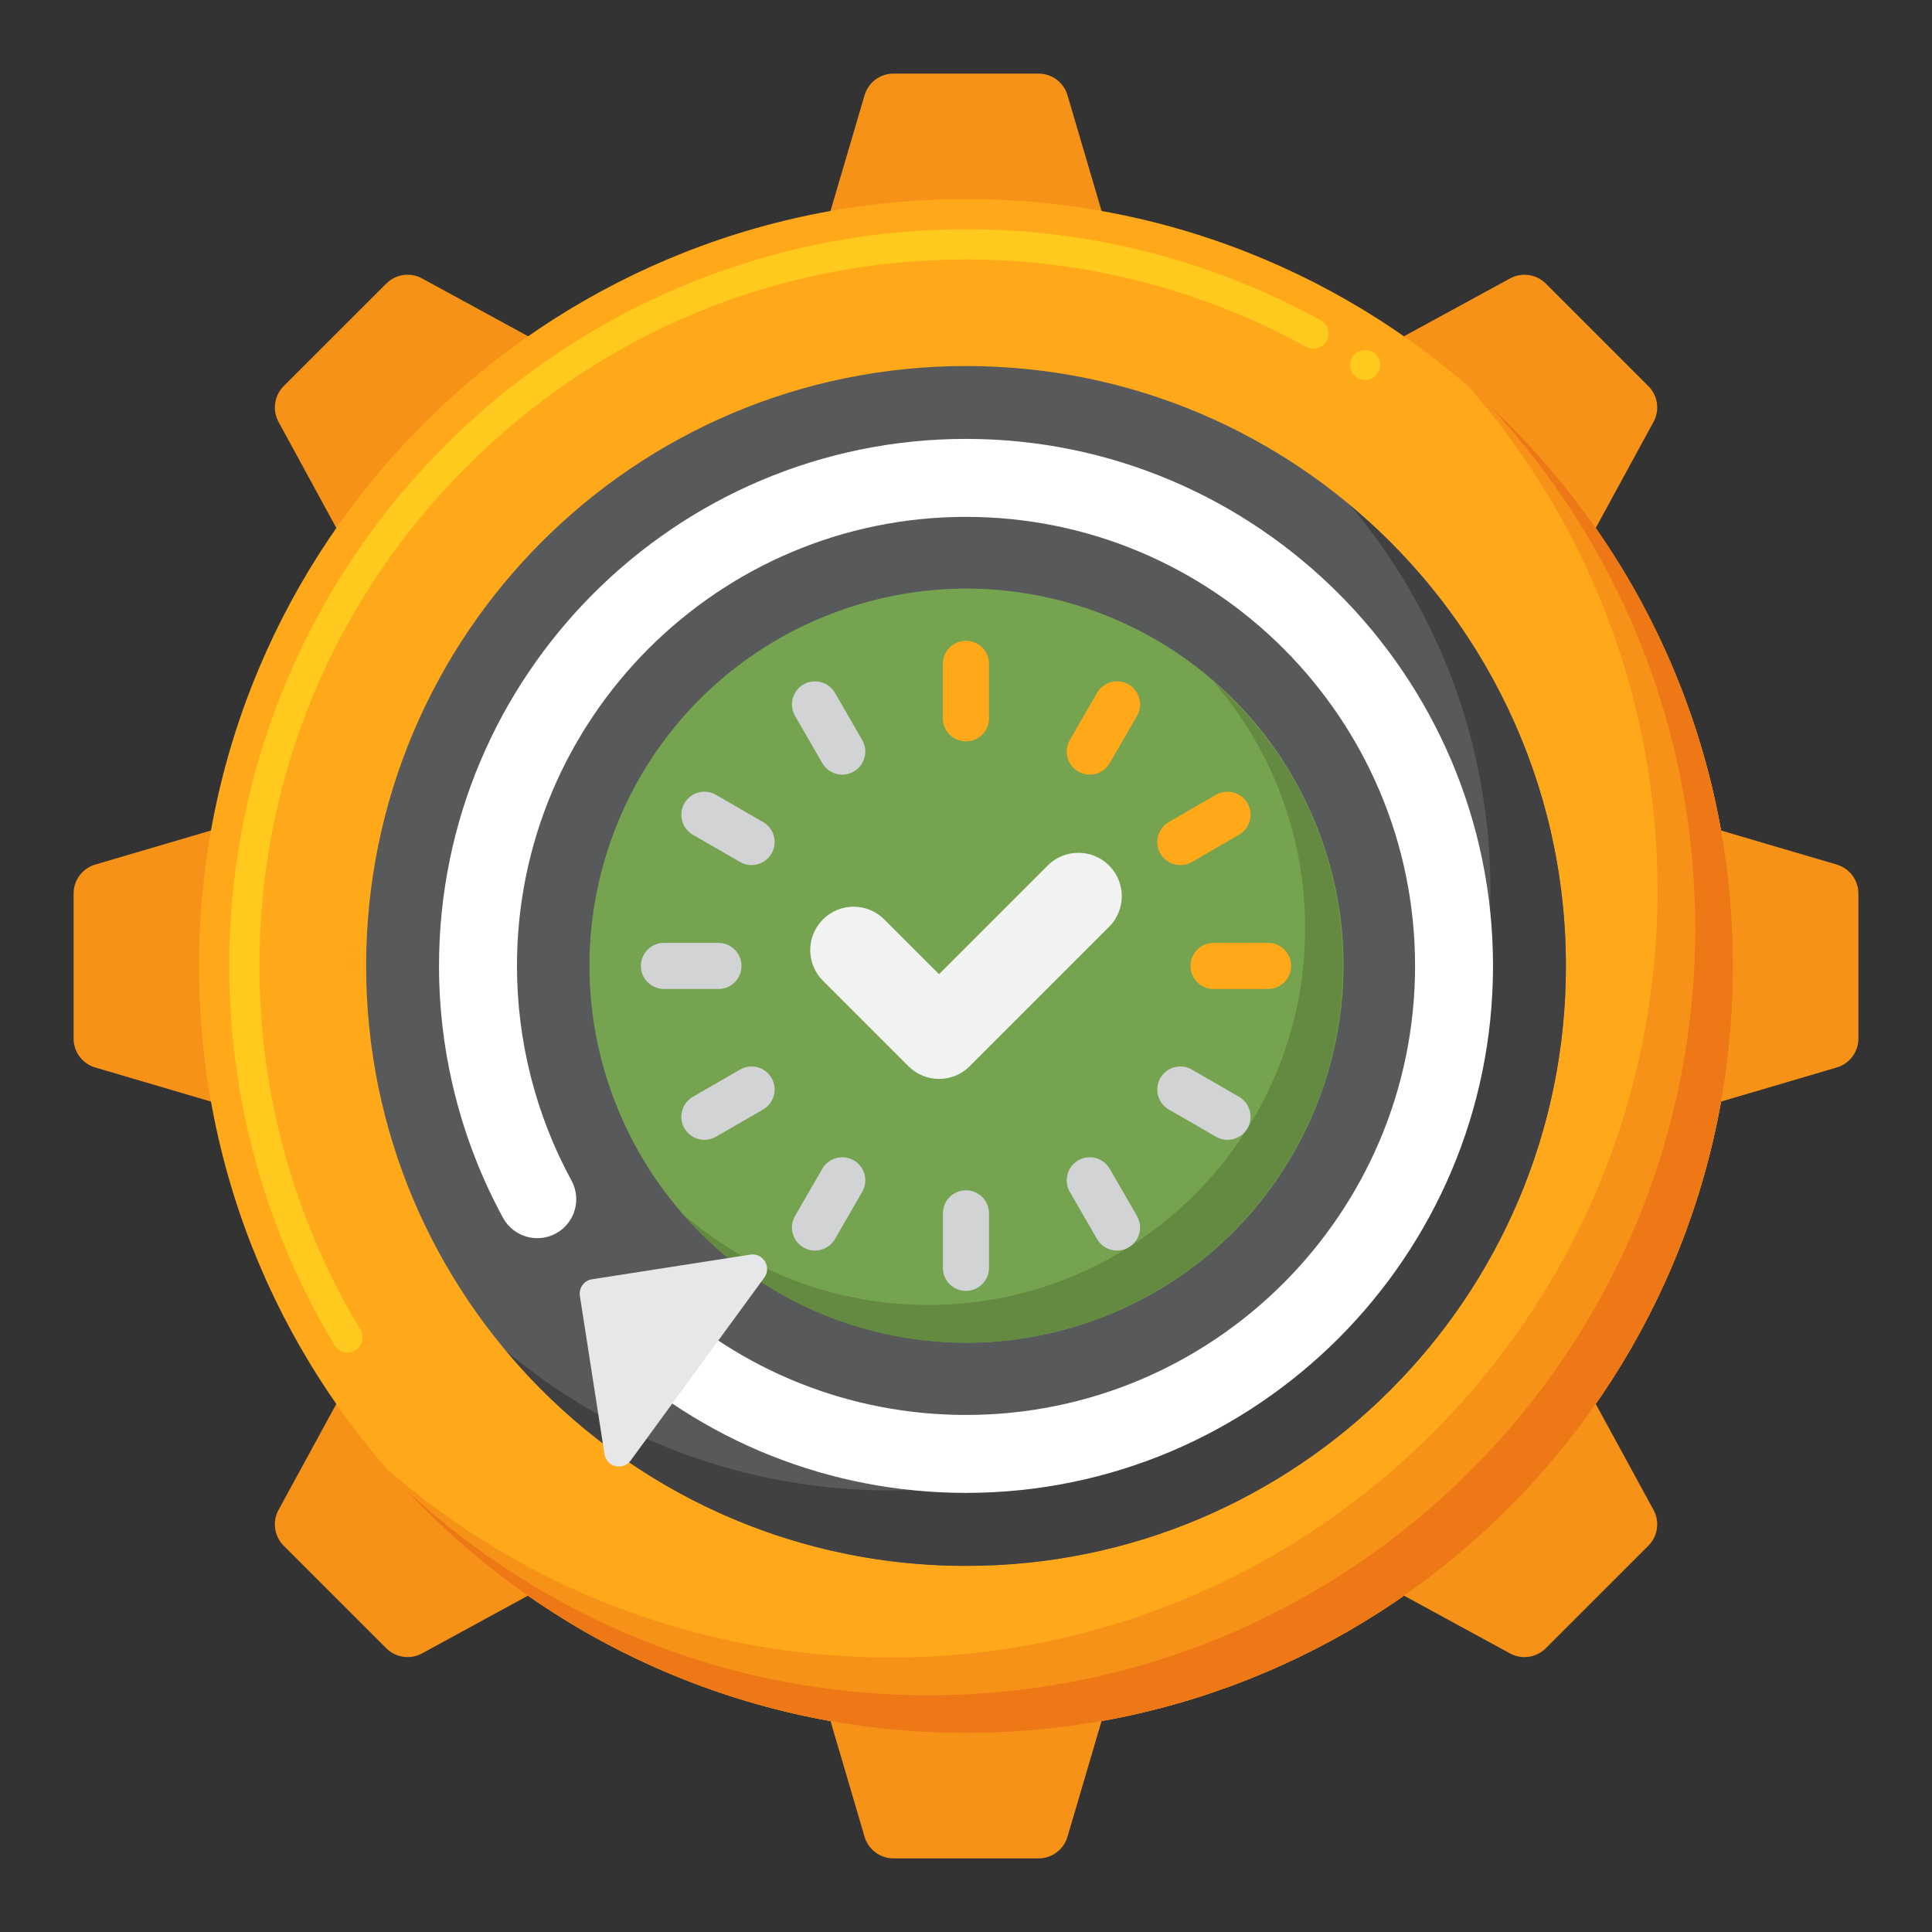 <svg width="64" height="64" viewBox="0 0 64 64" fill="none" xmlns="http://www.w3.org/2000/svg">
<rect x="0" y="0" width="64" height="64" fill="#333333" stroke="none"/>
<path d="M36.314 10.929H27.688C27.02 10.929 26.54 10.287 26.729 9.646L28.64 3.155C28.765 2.729 29.156 2.438 29.599 2.438H34.403C34.847 2.438 35.237 2.729 35.362 3.155L37.274 9.646C37.462 10.287 36.982 10.929 36.314 10.929Z" fill="#F79219"/>
<path d="M27.688 53.07H36.314C36.982 53.07 37.462 53.712 37.274 54.353L35.362 60.844C35.237 61.27 34.847 61.562 34.403 61.562H29.599C29.156 61.562 28.765 61.27 28.64 60.844L26.729 54.353C26.54 53.712 27.021 53.07 27.688 53.07Z" fill="#F79219"/>
<path d="M53.07 36.314V27.688C53.07 27.02 53.712 26.54 54.353 26.729L60.844 28.64C61.27 28.765 61.562 29.156 61.562 29.599V34.403C61.562 34.847 61.27 35.237 60.844 35.362L54.353 37.274C53.712 37.462 53.07 36.982 53.07 36.314Z" fill="#F79219"/>
<path d="M10.929 27.688V36.314C10.929 36.982 10.287 37.462 9.646 37.274L3.155 35.362C2.729 35.237 2.438 34.847 2.438 34.403V29.599C2.438 29.156 2.729 28.765 3.155 28.64L9.646 26.729C10.287 26.54 10.929 27.021 10.929 27.688Z" fill="#F79219"/>
<path d="M49.951 20.147L43.852 14.047C43.379 13.575 43.494 12.782 44.08 12.462L50.022 9.224C50.411 9.011 50.894 9.081 51.208 9.395L54.604 12.791C54.918 13.105 54.988 13.588 54.775 13.977L51.537 19.919C51.217 20.505 50.423 20.619 49.951 20.147Z" fill="#F79219"/>
<path d="M14.051 43.848L20.151 49.947C20.623 50.419 20.509 51.213 19.922 51.532L13.981 54.771C13.591 54.983 13.109 54.914 12.795 54.6L9.398 51.204C9.085 50.89 9.015 50.407 9.227 50.018L12.466 44.076C12.786 43.49 13.579 43.376 14.051 43.848Z" fill="#F79219"/>
<path d="M43.852 49.947L49.951 43.848C50.423 43.376 51.217 43.49 51.536 44.076L54.775 50.018C54.987 50.407 54.918 50.89 54.604 51.204L51.207 54.6C50.893 54.914 50.411 54.984 50.021 54.772L44.08 51.533C43.494 51.213 43.38 50.419 43.852 49.947Z" fill="#F79219"/>
<path d="M20.151 14.047L14.051 20.147C13.579 20.619 12.786 20.505 12.466 19.919L9.227 13.977C9.015 13.588 9.085 13.105 9.398 12.791L12.795 9.395C13.109 9.081 13.591 9.011 13.981 9.223L19.922 12.462C20.509 12.782 20.623 13.575 20.151 14.047Z" fill="#F79219"/>
<path d="M32.001 57.408C46.033 57.408 57.408 46.033 57.408 32.001C57.408 17.969 46.033 6.594 32.001 6.594C17.969 6.594 6.594 17.969 6.594 32.001C6.594 46.033 17.969 57.408 32.001 57.408Z" fill="#FFA91A"/>
<path d="M11.511 44.806C11.334 44.806 11.174 44.716 11.081 44.564C8.801 40.779 7.594 36.436 7.594 32.001C7.594 18.544 18.544 7.596 32.001 7.594H32.006C34.091 7.594 36.164 7.859 38.166 8.384C40.109 8.891 41.989 9.641 43.754 10.614C43.871 10.679 43.954 10.784 43.992 10.914C44.029 11.041 44.014 11.176 43.949 11.294C43.822 11.526 43.506 11.619 43.269 11.491C39.836 9.596 35.939 8.594 32.001 8.594C25.759 8.594 19.884 11.031 15.459 15.459C11.031 19.884 8.594 25.759 8.594 32.001C8.594 36.251 9.751 40.419 11.939 44.049C12.081 44.284 12.004 44.591 11.768 44.734C11.691 44.781 11.601 44.806 11.511 44.806ZM45.221 12.591C45.121 12.591 45.026 12.561 44.944 12.506C44.831 12.431 44.756 12.319 44.729 12.189C44.704 12.059 44.729 11.924 44.804 11.814C44.952 11.591 45.276 11.526 45.496 11.674C45.727 11.826 45.789 12.139 45.637 12.366C45.544 12.506 45.389 12.591 45.221 12.591Z" fill="#FFC91D"/>
<path d="M48.672 12.828C52.555 17.29 54.907 23.12 54.907 29.5C54.907 43.532 43.532 54.907 29.5 54.907C23.12 54.907 17.29 52.555 12.828 48.672C17.486 54.024 24.348 57.407 32 57.407C46.032 57.407 57.407 46.032 57.407 32C57.407 24.348 54.023 17.486 48.672 12.828Z" fill="#F79219"/>
<path d="M49.329 13.422C53.564 17.961 56.157 24.052 56.157 30.75C56.157 44.782 44.782 56.157 30.75 56.157C24.052 56.157 17.961 53.564 13.422 49.329C18.059 54.299 24.666 57.407 32 57.407C46.032 57.407 57.407 46.032 57.407 32C57.407 24.666 54.298 18.059 49.329 13.422Z" fill="#EF7816"/>
<path d="M32 51.868C42.975 51.868 51.872 42.971 51.872 31.997C51.872 21.022 42.975 12.125 32 12.125C21.026 12.125 12.129 21.022 12.129 31.997C12.129 42.971 21.026 51.868 32 51.868Z" fill="#58595B"/>
<path d="M44.746 16.758C47.633 20.208 49.373 24.651 49.373 29.502C49.373 40.477 40.477 49.373 29.502 49.373C24.651 49.373 20.208 47.633 16.758 44.746C20.403 49.101 25.878 51.873 32.002 51.873C42.977 51.873 51.873 42.977 51.873 32.002C51.873 25.878 49.101 20.403 44.746 16.758Z" fill="#414042"/>
<path d="M36.798 43.524C43.169 40.883 46.192 33.578 43.552 27.207C40.911 20.836 33.605 17.812 27.235 20.453C20.864 23.094 17.84 30.399 20.481 36.77C23.121 43.141 30.427 46.164 36.798 43.524Z" fill="#76A34F"/>
<path d="M40.182 22.562C42.084 24.753 43.235 27.614 43.235 30.743C43.235 37.638 37.646 43.228 30.751 43.228C27.622 43.228 24.761 42.076 22.57 40.174C24.859 42.81 28.235 44.478 32.001 44.478C38.896 44.478 44.485 38.888 44.485 31.993C44.485 28.228 42.818 24.852 40.182 22.562Z" fill="#648940"/>
<path d="M31.107 35.74C30.739 35.74 30.372 35.6 30.091 35.319L27.261 32.489C26.7 31.928 26.7 31.018 27.261 30.457C27.822 29.896 28.732 29.896 29.293 30.457L31.107 32.271L34.707 28.671C35.268 28.11 36.178 28.11 36.739 28.671C37.301 29.232 37.301 30.142 36.739 30.703L32.123 35.319C31.843 35.6 31.475 35.74 31.107 35.74Z" fill="#F1F2F2"/>
<path d="M31.998 24.559C31.576 24.559 31.234 24.217 31.234 23.795V21.991C31.234 21.569 31.576 21.227 31.998 21.227C32.42 21.227 32.762 21.569 32.762 21.991V23.795C32.762 24.217 32.42 24.559 31.998 24.559Z" fill="#FFA91A"/>
<path d="M31.998 42.762C31.576 42.762 31.234 42.42 31.234 41.998V40.194C31.234 39.772 31.576 39.43 31.998 39.43C32.42 39.43 32.762 39.772 32.762 40.194V41.998C32.762 42.42 32.42 42.762 31.998 42.762Z" fill="#D1D3D4"/>
<path d="M27.901 25.661C27.637 25.661 27.381 25.524 27.239 25.279L26.337 23.716C26.126 23.351 26.251 22.884 26.616 22.673C26.982 22.462 27.449 22.587 27.66 22.953L28.562 24.515C28.773 24.88 28.648 25.348 28.283 25.558C28.163 25.628 28.031 25.661 27.901 25.661Z" fill="#D1D3D4"/>
<path d="M37.003 41.427C36.739 41.427 36.482 41.29 36.341 41.044L35.438 39.482C35.227 39.117 35.353 38.65 35.718 38.438C36.084 38.227 36.55 38.353 36.761 38.718L37.664 40.281C37.875 40.646 37.749 41.113 37.384 41.324C37.264 41.394 37.133 41.427 37.003 41.427Z" fill="#D1D3D4"/>
<path d="M24.896 28.657C24.767 28.657 24.635 28.624 24.515 28.555L22.952 27.652C22.587 27.442 22.462 26.974 22.673 26.609C22.884 26.243 23.351 26.118 23.716 26.329L25.279 27.232C25.644 27.442 25.77 27.91 25.558 28.275C25.417 28.52 25.16 28.657 24.896 28.657Z" fill="#D1D3D4"/>
<path d="M40.662 37.759C40.532 37.759 40.401 37.726 40.281 37.656L38.718 36.754C38.353 36.543 38.227 36.076 38.438 35.71C38.65 35.345 39.117 35.219 39.482 35.431L41.044 36.333C41.41 36.544 41.535 37.011 41.324 37.377C41.182 37.622 40.926 37.759 40.662 37.759Z" fill="#D1D3D4"/>
<path d="M23.799 32.762H21.994C21.573 32.762 21.23 32.42 21.23 31.998C21.23 31.576 21.573 31.234 21.994 31.234H23.799C24.221 31.234 24.563 31.576 24.563 31.998C24.563 32.42 24.221 32.762 23.799 32.762Z" fill="#D1D3D4"/>
<path d="M42.006 32.762H40.202C39.779 32.762 39.438 32.42 39.438 31.998C39.438 31.576 39.779 31.234 40.202 31.234H42.006C42.428 31.234 42.77 31.576 42.77 31.998C42.77 32.42 42.428 32.762 42.006 32.762Z" fill="#FFA91A"/>
<path d="M23.335 37.759C23.071 37.759 22.814 37.622 22.673 37.377C22.462 37.011 22.587 36.544 22.952 36.333L24.515 35.431C24.881 35.219 25.347 35.345 25.558 35.71C25.77 36.076 25.644 36.543 25.279 36.754L23.716 37.656C23.596 37.726 23.465 37.759 23.335 37.759Z" fill="#D1D3D4"/>
<path d="M39.101 28.657C38.837 28.657 38.58 28.52 38.438 28.275C38.227 27.91 38.353 27.442 38.718 27.232L40.281 26.329C40.646 26.118 41.113 26.243 41.324 26.609C41.535 26.974 41.41 27.441 41.044 27.652L39.482 28.555C39.362 28.624 39.23 28.657 39.101 28.657Z" fill="#FFA91A"/>
<path d="M26.998 41.427C26.868 41.427 26.737 41.394 26.616 41.324C26.251 41.113 26.126 40.646 26.337 40.281L27.239 38.718C27.45 38.353 27.917 38.227 28.283 38.438C28.648 38.649 28.773 39.117 28.562 39.482L27.66 41.044C27.518 41.29 27.262 41.427 26.998 41.427Z" fill="#D1D3D4"/>
<path d="M36.099 25.661C35.97 25.661 35.839 25.628 35.718 25.558C35.353 25.348 35.227 24.88 35.438 24.515L36.341 22.953C36.552 22.587 37.019 22.462 37.384 22.673C37.749 22.884 37.875 23.351 37.664 23.716L36.761 25.279C36.62 25.524 36.363 25.661 36.099 25.661Z" fill="#FFA91A"/>
<path d="M32.001 49.454C27.506 49.454 23.237 47.75 19.98 44.656C19.462 44.165 19.442 43.348 19.933 42.831C20.424 42.314 21.241 42.293 21.758 42.784C24.534 45.42 28.171 46.872 32.001 46.872C40.203 46.872 46.876 40.199 46.876 31.997C46.876 23.795 40.203 17.122 32.001 17.122C23.799 17.122 17.125 23.795 17.125 31.997C17.125 34.482 17.75 36.94 18.931 39.107C19.273 39.733 19.042 40.517 18.416 40.859C17.79 41.2 17.006 40.969 16.664 40.343C15.277 37.799 14.543 34.912 14.543 31.997C14.543 22.371 22.374 14.539 32.001 14.539C41.627 14.539 49.458 22.371 49.458 31.997C49.458 41.623 41.627 49.454 32.001 49.454Z" fill="white"/>
<path d="M19.612 42.377L24.853 41.561C25.278 41.495 25.571 41.976 25.317 42.323L20.893 48.38C20.639 48.728 20.091 48.595 20.025 48.17L19.209 42.929C19.168 42.665 19.348 42.418 19.612 42.377Z" fill="#E6E7E8"/>
</svg>
